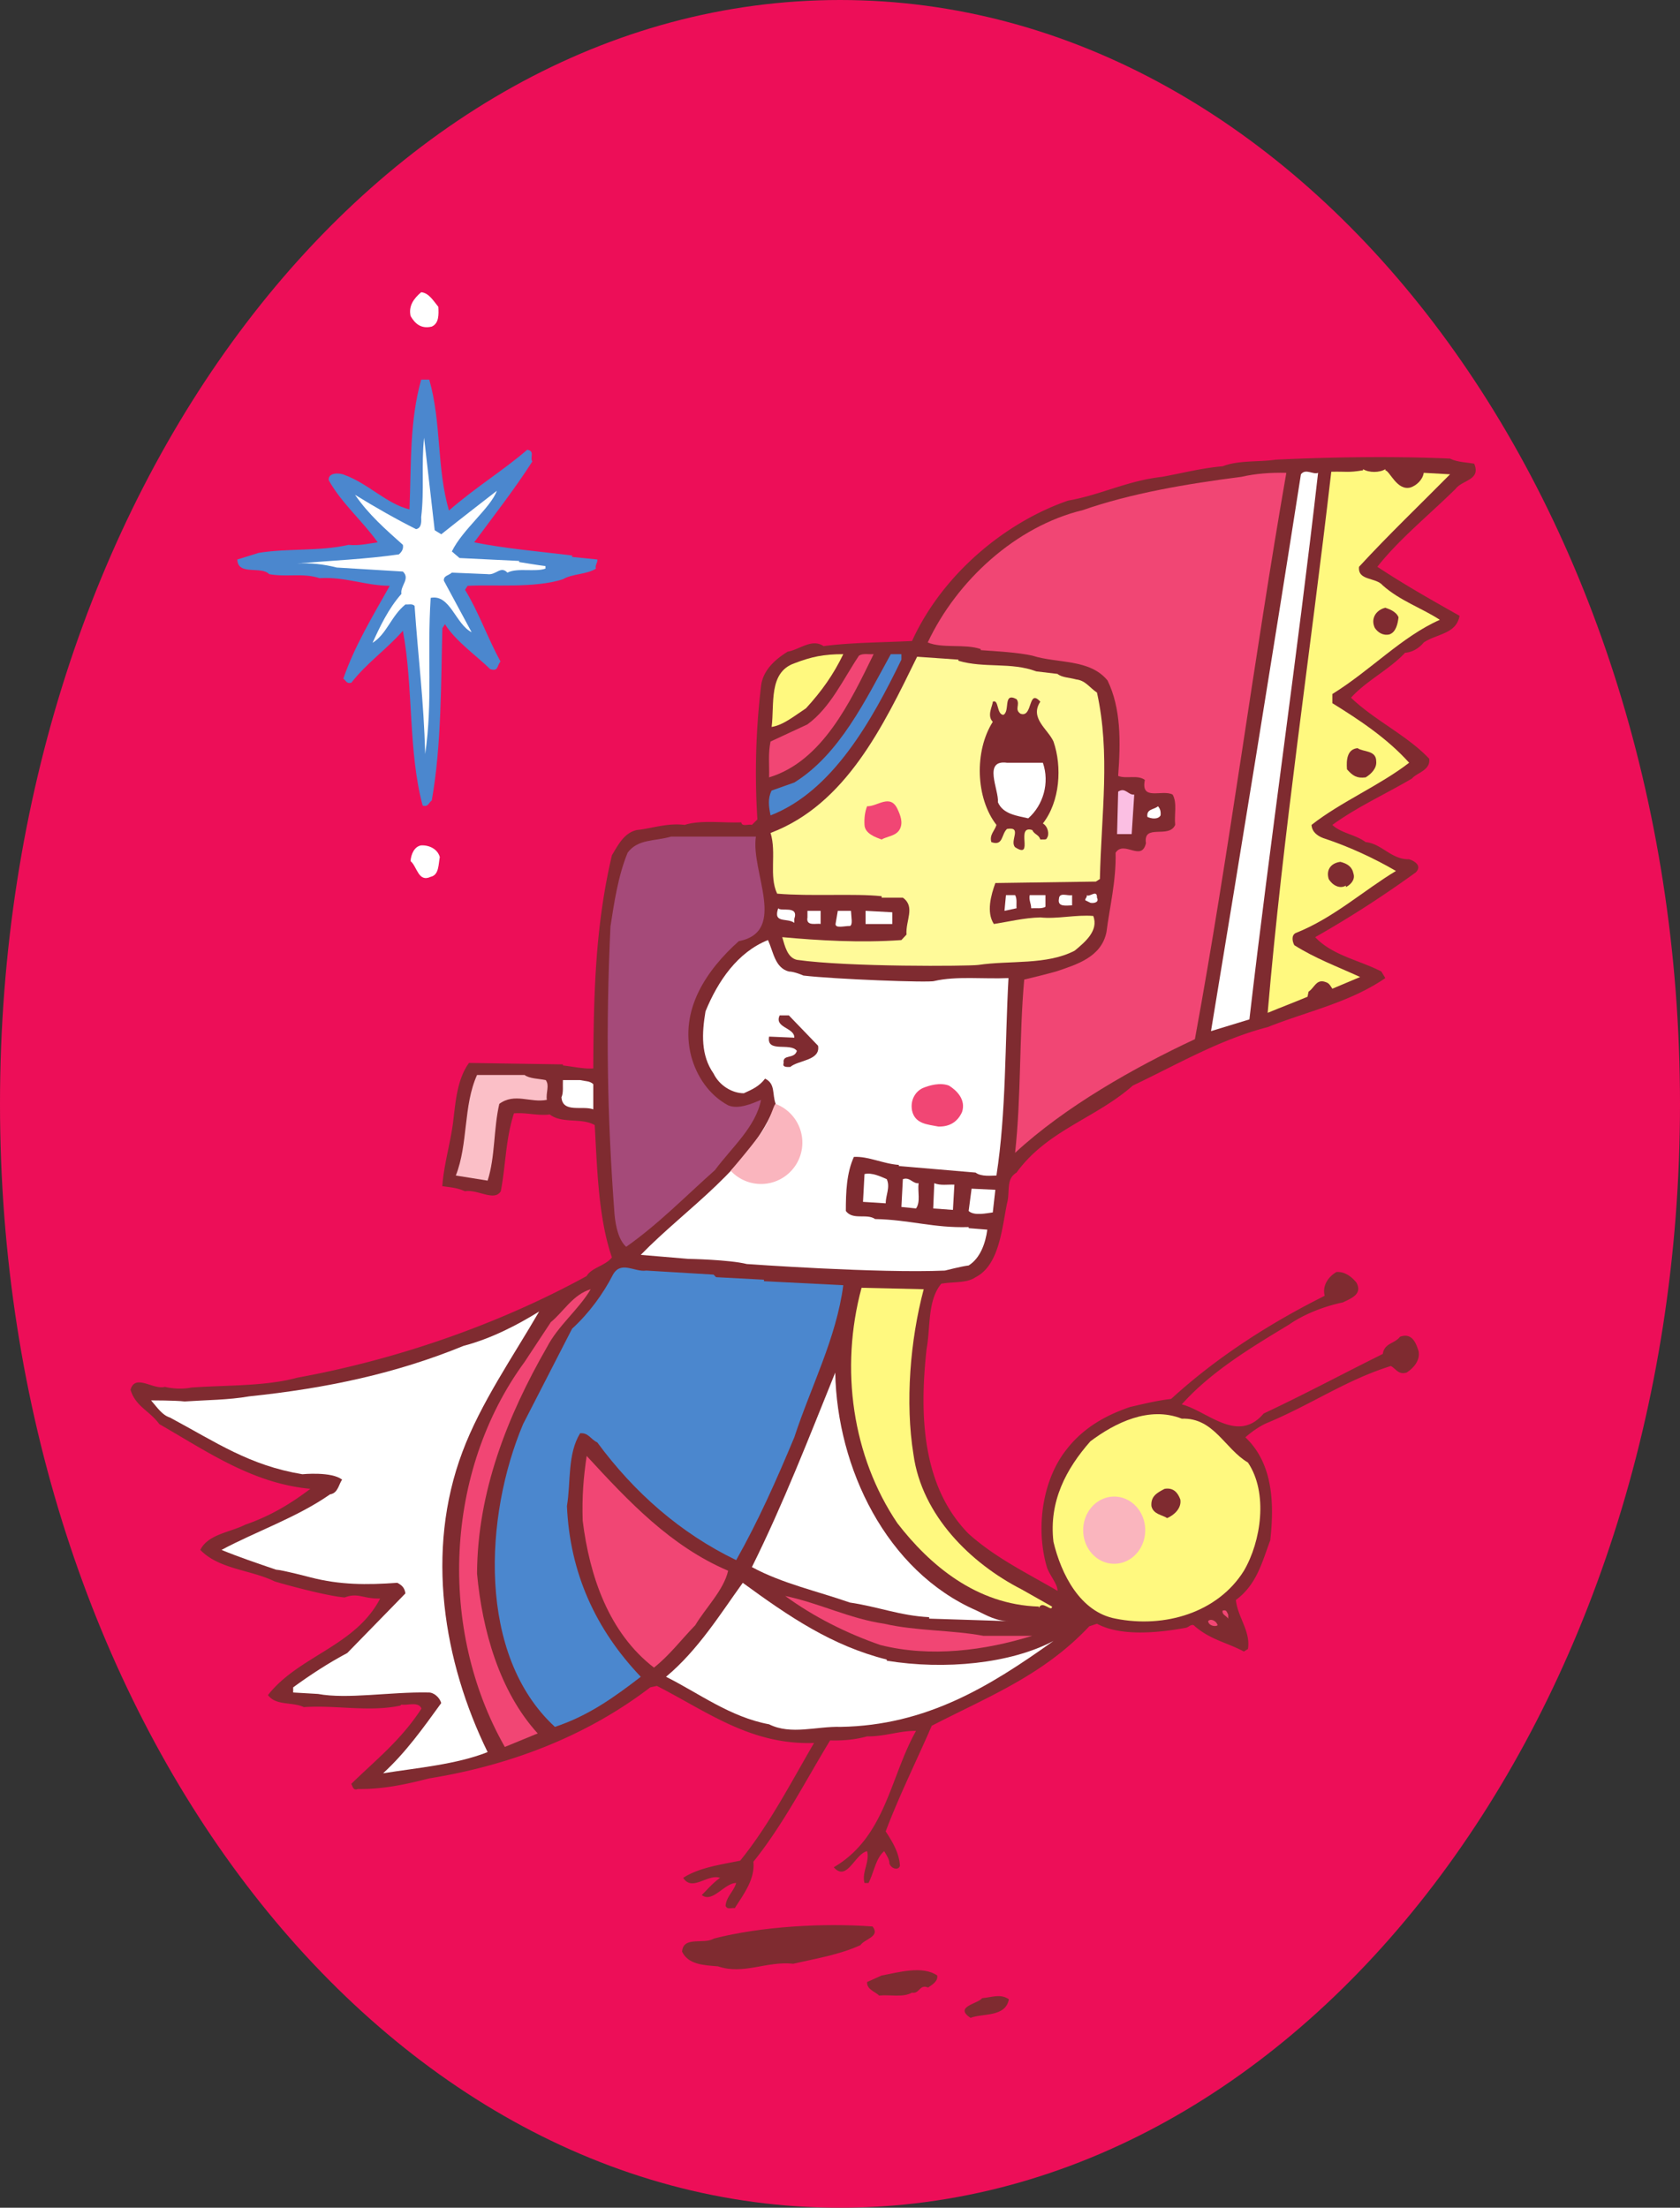 <svg xmlns="http://www.w3.org/2000/svg" width="194.188" height="255.133"><rect width="100%" height="100%" fill="#333333" stroke="none"/><path fill="#ed0e58" d="M97.094 255.133c53.62 0 97.094-57.113 97.094-127.567C194.188 57.113 150.714 0 97.094 0 43.473 0 0 57.113 0 127.566c0 70.454 43.473 127.567 97.094 127.567"/><path fill="#7f2b30" d="M19.059 160.27c.886.21 1.992.292 3.05.082 3.887-.293 8.567-.125 12.243-1.141 11.62-2.113 23.363-6.211 33.46-11.746.551-.969 2.157-1.18 2.918-2.153-1.562-4.562-1.69-10.058-1.988-15.296-1.562-.887-3.758-.125-5.195-1.223-1.477.168-2.703-.254-4.14-.129-.973 3-.93 5.875-1.52 9-.762 1.227-2.664-.254-4.14 0-.974-.422-1.524-.422-2.622-.59.168-2.367.887-4.777 1.227-7.226.296-2.282.421-5.028 1.859-7.012l10.855.168v.125c1.184.129 2.454.422 3.508.34.043-8.875.254-16.52 2.156-24.633.72-1.184 1.395-2.578 2.872-2.914 1.691-.168 3.507-.844 5.535-.594 1.86-.59 4.394-.21 6.55-.293.083.547.801.168 1.223.293l.637-.633a84.778 84.778 0 0 1 .422-15.422c.21-1.816 1.644-3.082 3.082-3.968 1.351-.215 2.789-1.567 4.14-.637 3.172-.422 6.805-.422 10.227-.59 3.547-7.773 10.816-13.73 18.039-16.226 3.848-.676 6.762-2.278 10.86-2.747 2.324-.421 4.562-1.011 7.011-1.222 1.86-.719 4.102-.465 6.129-.762 6.125-.297 13.688-.422 20.152-.125.844.422 1.86.422 2.79.59.8 1.902-1.352 1.86-2.157 2.914-3.043 3-6.504 5.789-9.039 9 3.211 2.113 6.207 3.805 9.504 5.664-.379 2.113-2.617 2.066-4.14 3.082-.508.633-1.31 1.14-2.153 1.184-1.86 1.984-4.394 3.168-6.254 5.195 2.66 2.578 6.547 4.394 9.04 7.059.171 1.351-1.434 1.605-1.985 2.28-3.086 1.817-6.297 3.255-9.211 5.364 1.016.973 2.664 1.102 3.848 1.988 1.855.168 2.957 2.028 5.027 1.985.547.168 1.562.718.758 1.523-3.758 2.703-7.309 5.028-11.617 7.477 1.984 2.113 5.113 2.66 7.648 3.968l.46.762c-4.136 2.832-8.913 3.805-13.6 5.664-5.536 1.434-10.352 4.266-15.59 6.758-4.313 3.805-9.887 5.156-13.438 10.055-1.266.761-.719 2.156-1.098 3.55-.59 2.872-.886 7.141-3.632 8.536-1.016.718-2.665.508-3.973.758-1.606 1.945-1.227 4.988-1.692 7.523-.886 7.984-.421 16.012 4.86 21.379 3.168 2.828 6.805 4.562 10.27 6.59.038-.762-.93-1.817-1.227-2.746-1.309-4.438-.551-10.055 2.281-13.606 2.027-2.617 4.73-4.012 7.352-4.902 1.691-.38 2.957-.715 4.73-.926 5.41-4.945 11.578-8.832 17.746-11.918-.297-1.184.422-2.195 1.352-2.746.972-.082 1.773.55 2.324 1.227.719 1.351-.633 1.816-1.563 2.28-2.238.466-4.562 1.395-6.253 2.579-4.184 2.535-8.957 5.367-12.38 9.21 2.958.759 6.465 4.606 9.465 1.056 4.86-2.282 9.168-4.606 13.774-6.887.168-1.266 1.394-1.184 1.984-1.985 1.395-.507 1.86.72 2.157 1.692.168 1.055-.551 1.898-1.395 2.45-.973.253-1.14-.38-1.816-.763-5.157 1.606-9.168 4.438-14.239 6.551-.93.379-1.902 1.098-2.578 1.688 3.254 3.086 3.336 7.773 2.875 11.914-.93 2.453-1.523 5.07-3.972 6.89.21 1.985 1.73 3.633 1.394 5.66l-.465.293c-1.988-1.054-3.844-1.351-5.664-2.914-.336-.422-.715.13-1.055.172-3 .547-7.437 1.055-10.265-.469l-.89.297c-5.321 5.66-11.66 8.114-18.208 11.493-1.777 4.097-3.762 8.07-5.324 12.21.805 1.227 1.562 2.493 1.648 3.973-.21.676-1.27.211-1.226-.465-.086-.425-.379-.847-.59-1.226-.973.8-1.184 2.449-1.816 3.676h-.465c-.34-1.227.633-2.45.297-3.676-1.438.34-2.325 3.59-3.848 1.86 6-3.509 6.508-10.438 9.508-15.759-1.817-.043-3.676.676-5.66.633-1.356.379-2.75.508-4.27.465-2.875 4.73-5.41 9.715-8.871 14.027.211 1.985-1.102 3.72-2.156 5.364-.38-.082-.887.21-1.055-.293.082-1.016.969-1.692 1.223-2.621-1.352 0-2.746 2.367-3.973 1.394.594-.59 1.27-1.394 2.113-1.984-1.437-.508-3.21 1.644-4.265 0 1.816-1.184 4.308-1.524 6.59-1.989 3.382-4.183 5.875-9.043 8.535-13.601-7.309.25-12.297-3.594-18.168-6.594l-.762.168c-7.352 5.621-16.137 9-25.559 10.523-2.664.676-5.28 1.266-8.238 1.223-.55.211-.594-.293-.762-.59 2.66-2.62 5.747-5.027 8.11-8.703-.336-.847-1.563-.34-2.32-.465l-.13.125c-3.675.762-7.35-.082-11.152.172-1.308-.637-3.21-.129-4.14-1.394 3.59-4.567 10.097-5.621 12.968-11.157-2.027.043-2.535-.718-4.097-.125-2.196-.171-7.477-1.648-8.11-1.859-2.789-1.352-6.422-1.394-8.578-3.633.887-1.816 3.465-2.031 5.196-2.918 2.707-.93 5.07-2.281 7.52-4.14-6.716-.633-11.915-4.309-17.45-7.477-1.172-1.582-2.742-2.027-3.336-3.973.547-1.902 2.621.043 3.973-.336"/><path fill="#4b87ce" d="M29.883 63.895c3.25-.547 7.14-.168 10.39-.93 1.227.129 2.454-.168 3.383-.293-1.734-2.453-4.183-4.52-5.664-7.184-.082-.886 1.227-.886 1.86-.593 2.746 1.015 4.859 3.34 7.48 3.972.211-5.281 0-10.18 1.352-14.996h.93c1.433 4.984.843 10.18 2.28 15.125 3.211-2.789 6.083-4.48 9.044-7.016.925.13.292.887.59 1.352-2.028 3.172-4.438 6.254-6.72 9.34 3.551.719 7.52 1.055 11.325 1.52v.171l2.914.293c.043.38-.297.676-.168 1.055-1.016.68-2.79.594-3.805 1.226-3.293 1.06-8.027.594-11.027.762l-.293.465c1.562 2.535 2.617 5.578 4.098 8.281-.422.465-.211 1.184-1.184.887-1.648-1.605-3.973-3.21-5.238-5.2l-.297.466c-.168 6.172-.086 13.523-1.227 19.902-.379.297-.422.8-1.054.59-1.692-6.336-1.055-13.645-2.282-20.195-2.027 2.28-4.14 3.675-5.957 6-.59.167-.633-.297-.93-.465 1.31-3.801 3.38-7.184 5.364-10.73-2.957-.044-5.11-1.06-8.11-.888-1.945-.636-3.804-.085-5.832-.464-.886-.973-3.632.21-3.671-1.692l2.449-.761"/><path fill="#fff" d="M21.34 161.957c2.492-.168 5.07-.168 7.476-.59 8.957-.93 17.028-2.664 24.758-5.832 3.211-.844 6.211-2.406 8.746-3.973-2.957 5.114-6.758 10.567-8.87 16.227-4.31 11.45-2.196 24.25 2.913 34.688-3.633 1.437-8.11 1.816-12.082 2.449 2.621-2.406 4.606-5.196 6.719-8.113-.172-.633-.848-1.266-1.523-1.223-4.352-.086-9.336.8-12.715.168l-2.875-.168v-.594c1.902-1.394 4.097-2.828 6.254-3.969l6.718-6.886c-.086-.637-.382-.93-.93-1.227-3.55.254-6.632.254-10.058-.633 0 0-3.21-.847-3.969-.886-2.238-.762-4.351-1.48-6.297-2.282 3.93-2.113 8.747-3.761 12.551-6.425.926-.125 1.012-1.223 1.39-1.688-1.179-.973-4.6-.633-4.6-.633-6.13-1.015-9.93-3.676-15.298-6.55-.921-.294-1.449-1.141-2.187-1.985 0 0 2.852 0 3.879.125m24.765-97.891c.34-.296.551-.636.465-1.101-2.027-1.817-3.93-3.461-5.535-5.785 2.324 1.433 4.774 2.828 7.055 3.968.719-.125.594-1.054.594-1.394.378-3.125 0-6.04.336-9.168l1.226 10.691.762.465c2.324-1.86 4.265-3.34 6.422-5.027-.72 1.984-3.973 4.476-5.2 7.012l.887.761 6.887.336v.13c1.058.167 2.031.335 3.043.464v.293c-1.184.426-3.254-.125-4.395.465-.8-.844-1.308.34-2.324.172l-4.098-.172c-.378.34-.972.34-.925.93l3.21 5.956c-1.859-.93-2.495-4.433-4.734-3.968-.422 6.504.254 11.914-.633 18.039-.168-6.211-.804-11.028-1.226-17.11-.254-.296-.719-.128-1.055-.171-1.648 1.312-2.156 3.425-3.805 4.437.848-1.86 1.817-3.93 3.34-5.66-.168-.93 1.055-1.734.168-2.578l-7.648-.465c-1.477-.379-3-.55-4.606-.465 3.973-.336 8.07-.508 11.79-1.055m2.578 33.629c.93-.043 1.898.422 2.152 1.352-.168.848-.082 2.07-1.055 2.281-1.437.676-1.562-1.183-2.324-1.816.043-.758.422-1.688 1.227-1.817m0-63.925c.886.085 1.394.972 1.984 1.69.043.888.086 1.903-.762 2.282-1.222.297-1.941-.336-2.449-1.222-.254-1.184.379-2.032 1.227-2.75"/><path fill="#fbbfc7" d="M55.14 124.227h5.493c.547.425 1.648.425 2.449.593.465.633 0 1.395.125 2.282-1.898.378-3.715-.844-5.492.464-.676 2.871-.465 6.13-1.352 8.871l-3.676-.59c1.438-3.632.848-8.07 2.454-11.62"/><path fill="#f14674" d="M63.672 152.79c1.523-1.267 2.535-3.169 4.605-3.802-1.394 2.364-3.757 4.184-5.07 6.719-4.562 7.941-8.023 16.688-8.066 26.148.59 6.47 2.574 13.606 7.011 18.465l-3.8 1.563c-7.735-13.602-6.973-31.856 2.28-44.488l3.04-4.606"/><path fill="#4b87ce" d="M66.125 153.55c1.941-1.773 3.59-4.015 4.73-6.253.93-1.649 2.536-.254 3.844-.465l7.778.465.293.297 5.535.293v.172l9.168.464c-.801 6.125-3.758 11.747-5.66 17.575-2.028 4.859-4.141 9.632-6.72 14.195-6.464-3.125-11.784-7.816-16.054-13.602-.8-.382-1.012-1.14-1.984-1.058-1.48 2.41-1.059 5.62-1.524 8.41.34 7.773 3.34 14.281 8.535 19.73-3.125 2.407-6.082 4.52-9.925 5.79-9-8.282-8.157-24.38-3.68-34.985l5.664-11.027"/><path fill="#fff" d="M65.066 124.82h1.989c.683.149 1.097.086 1.52.465v2.914c-1.223-.465-3.548.465-3.677-1.394.254-.547.13-1.352.168-1.985"/><path fill="#f14674" d="M67.813 168.254c4.902 5.324 9.718 10.434 16.351 13.266-.508 2.238-2.617 4.308-3.8 6.296-1.606 1.645-2.958 3.465-4.774 4.899-5.2-4.012-7.438-10.52-8.238-16.985-.086-2.785.082-4.898.46-7.476"/><path fill="#a54a79" d="M72.547 98.54c1.183-1.606 3.125-1.31 5.027-1.86h9.801c-.633 4.015 3.719 10.988-1.984 12.086-3.676 3.293-6.887 7.902-5.493 13.308.633 2.324 2.07 4.477 4.266 5.66 1.184.508 2.79-.21 3.805-.632-.637 3.168-3.383 5.492-5.324 8.113-3.465 3.082-6.59 6.293-10.266 8.87-.89-.8-1.227-2.405-1.352-3.8-.847-11.367-1.015-21.465-.465-33.21.422-2.747.887-5.872 1.985-8.536"/><path fill="#fff" d="M89.656 127.566c-.422-1.14 0-2.324-1.222-2.914-.676.887-1.438 1.223-2.454 1.688-1.351 0-2.828-.887-3.503-2.281-1.48-2.11-1.356-4.645-.93-7.18 1.433-3.508 3.719-6.848 7.223-8.242.636 1.394.804 3.21 2.41 3.633.633 0 1.687.468 1.687.468 3.508.422 14.578.844 15.125.633 2.54-.594 5.707-.21 8.578-.34-.422 7.649-.254 15.465-1.394 22.817-.508 0-1.774.168-2.406-.34l-8.875-.758v-.129c-1.817-.125-3.504-1.012-5.196-.926-.844 1.856-.93 4.055-.93 6.25.805 1.098 2.41.254 3.38.93 4.058.086 6.718 1.055 10.816.93v.125l2.156.172c-.21 1.562-.805 3.293-2.156 4.14-.758.082-2.746.59-2.746.59-7.606.34-22.899-.758-22.899-.758-2.07-.512-6.761-.594-6.761-.594l-5.493-.464c5.243-5.41 12.762-10.098 15.59-17.45m-3.801 55.348c5.325 3.887 10.266 7.266 16.645 8.871v.13c6.719 1.097 14.324.335 19.27-2.282-7.395 5.281-14.704 9.758-24.59 9.93-2.79-.086-5.746.968-8.282-.297-4.523-.844-8.113-3.594-11.914-5.493 3.715-3.086 6.336-7.351 8.871-10.859"/><path fill="#7f2b30" d="M82.516 224.023c5.453-1.394 12.593-1.816 18.34-1.394.93 1.183-.93 1.437-1.395 2.156-2.41 1.098-4.988 1.52-7.774 2.152-3.085-.335-5.746 1.313-8.707.297-1.687-.129-3.421-.21-4.14-1.691.129-1.86 2.535-.8 3.676-1.52"/><path fill="#fff" d="M96.543 158.621c.21 10.984 5.875 22.942 16.352 27.504 1.226.59 2.28 1.227 3.843 1.227l-9.336-.297v-.168c-3.379-.172-5.957-1.227-9.168-1.692-3.718-1.308-7.816-2.195-11.324-4.097 3.633-7.309 6.594-14.957 9.633-22.477"/><path fill="#7f2b30" d="M91.813 119.918c.042-1.18-2.368-1.14-1.692-2.578h1.059l3.379 3.508c.296 1.734-2.282 1.648-3.211 2.453-.297 0-.973.082-.762-.465-.168-1.059 1.226-.383 1.523-1.395-.761-1.015-3.55.297-3.21-1.648l2.913.125"/><path fill="#4b87ce" d="M91.813 90.43c5.238-3.254 8.238-9.551 11.152-14.832h1.226v.632c-3.379 6.973-7.941 15.211-15.125 18-.21-1.054-.34-1.94.125-2.87l2.621-.93"/><path fill="#f14674" d="M93.332 83.71c2.664-1.944 4.14-5.237 5.957-7.944.465-.293 1.102-.125 1.691-.168-2.66 5.449-5.914 12.379-12.082 14.238.043-1.563-.128-2.703.168-4.14l4.266-1.985"/><path fill="#fffa99" d="M89.066 96.258c8.704-3.293 13.012-12.336 16.942-20.363l4.773.335v.13c3 .886 6.086.128 9 1.226l2.453.293c.504.422 1.391.422 2.153.637 1.097.125 1.52.93 2.41 1.52 1.562 7.097.508 13.94.336 21.546l-.465.297-11.617.168c-.508 1.394-1.059 3.379-.172 4.734 1.648-.254 3.508-.718 5.367-.761 1.945.21 4.14-.34 6.125-.168.637 1.687-.926 2.996-2.152 4.011-3.254 1.692-7.438 1.098-11.156 1.649-1.172.148-15.04.254-20.954-.59-1.101-.254-1.394-1.61-1.691-2.621 4.14.379 9 .676 13.773.336l.59-.633c-.125-1.606 1.059-3.211-.422-4.266h-2.449v-.168c-3.125-.34-8.156.04-12.082-.297-.973-2.07-.043-4.691-.762-7.015"/><path fill="#fff97f" d="M91.813 76.656c1.984-.761 3.378-1.058 5.66-1.058-1.141 2.367-2.493 4.27-4.309 6.254-1.351.886-2.621 1.945-3.973 2.156.34-2.664-.378-6.297 2.622-7.352"/><path fill="#fff" d="M89.953 104.96c.297.427 2.41-.378 1.86 1.228v.464c-.805-.632-2.493.13-1.86-1.691"/><path fill="#f14674" d="M90.758 184.434c4.012.847 7.433 2.62 11.449 3.21 3.676.848 7.86.72 11.45 1.395h5.66c-5.45 1.691-11.747 2.535-17.575 1.059-3.887-1.352-7.691-3.254-10.984-5.664"/><path fill="#fff" d="M94.855 105.258v1.523c-.382-.129-1.734.336-1.523-.761v-.762h1.523m1.985 0h1.523c.04.844.219 1.543-.097 1.754-.551-.043-1.84.36-1.672-.317l.246-1.437"/><path fill="#fff97f" d="m99.586 148.82 7.184.168c-1.563 5.871-2.157 13.098-1.184 19.098.973 7.055 6.633 12.59 12.504 15.59l3.508 1.984c0 .719-1.141-.805-1.52.168v-.168c-7.226-.21-12.633-4.816-16.351-9.633-5.196-7.691-6.676-17.828-4.141-27.207"/><path fill="#fff" d="M99.926 135.68c.844-.211 1.898.293 2.574.59.422.93-.125 1.859-.125 2.789l-2.621-.168.172-3.211"/><path fill="#f14674" d="M100.223 93.176c1.18.043 2.66-1.48 3.504.293.34.718.675 1.566.296 2.324-.421.848-1.523.848-2.113 1.227-.676-.254-1.945-.676-1.984-1.692-.043-.758.039-1.476.297-2.152"/><path fill="#fff" d="M103.137 105.426v1.355h-3.086v-1.523l3.086.168"/><path fill="#f14674" d="M102.5 94.105c.043.422.594.801.172 1.223-.297.254-.805.129-1.227.129l-.633-.887c.465-.383 1.141-1.226 1.688-.465"/><path fill="#7f2b30" d="M101.91 228.293c1.903-.34 4.692-1.188 6.422 0 .125.676-.633 1.098-1.055 1.39-1.015-.421-.972.762-1.859.594-1.059.59-2.535.211-3.805.336-.379-.422-1.433-.676-1.39-1.562l1.687-.758"/><path fill="#fff" d="M104.36 136.27c.804-.297 1.14.55 1.82.464-.13.973.25 2.157-.297 2.918l-1.692-.172.168-3.21"/><path fill="#f14674" d="M106.64 125.75c.805-.34 2.032-.676 3.044-.297.886.55 1.984 1.606 1.523 3.043-.508 1.14-1.437 1.73-2.75 1.692-1.266-.254-2.703-.297-3.039-1.86-.211-1.14.336-2.156 1.223-2.578"/><path fill="#f14674" d="M107.7 126.68c.972-.168 1.433.125 1.859.886.168 1.48-1.395 1.309-2.325 1.098-.93-.59-.168-1.816.465-1.984m17.449-67.727c5.579-1.945 12.04-3.043 18.336-3.848 1.649-.378 3.34-.503 5.2-.464-3.762 21.55-6.594 43.816-10.567 65.449-6.969 3.25-15.039 7.816-20.785 13.137.719-6.547.465-13.434 1.055-20.024 1.226-.297 2.453-.594 3.675-.933 2.368-.801 5.243-1.645 5.833-4.56.335-2.706 1.14-5.917 1.054-9.17.973-1.478 3 1.1 3.508-1.099-.34-2.324 2.66-.464 3.379-2.113-.125-1.183.254-2.535-.293-3.504-1.227-.637-3.719.801-3.211-1.691-.848-.633-2.156-.086-3.086-.465.297-3.93.336-7.816-1.226-11.027-2.07-2.536-5.786-1.942-8.704-2.875-1.73-.38-4.14-.504-5.957-.633v-.125c-1.859-.633-4.394-.043-6.125-.762 3.38-7.184 10.223-13.434 17.914-15.293"/><path fill="#fff" d="M107.992 136.734c.719.297 1.567.13 2.324.168l-.168 2.918-2.28-.168.124-2.918m7.058.762-.296 2.617c-.719.086-2.152.426-2.79-.168l.34-2.578 2.747.13"/><path fill="#7f2b30" d="M113.527 230.91c1.102-.082 2.114-.547 3.086.13-.379 2.108-3.043 1.6-4.437 2.151-1.942-1.308.847-1.605 1.351-2.28m1.227-147.497c-.719-.719 0-1.86 0-2.324.719-.336.422 1.48 1.226 1.523.801-.426-.085-2.664 1.52-1.816.465.633-.297 1.18.465 1.687 1.437.508.844-2.996 2.281-1.394-1.266 1.902.887 3.172 1.524 4.605 1.011 2.918.757 6.93-1.227 9.465.633.38.762 1.309.465 1.692-.043.25-.508.125-.762.168-.168-.59-.676-.551-.93-1.098-2.027-.633.297 3.465-1.984 1.984-.676-.719.887-2.406-.93-2.113-.675.594-.422 2.031-1.816 1.523-.254-.847.422-1.351.59-1.988-2.406-3.082-2.574-8.531-.422-11.914"/><path fill="#fff" d="M116.402 88.145h4.141c.805 2.324.043 4.902-1.691 6.425-1.266-.297-2.915-.465-3.504-1.86.125-1.437-1.778-4.944 1.054-4.565m.93 15.296c.254.422.125 1.016.168 1.52l-1.395.297.172-1.817h1.055m3.508 0v1.352c-.426.254-1.102.129-1.649.168 0-.547-.296-.969-.168-1.52h1.817"/><path fill="#fff97f" d="M126.035 166.563c2.871-2.153 6.8-4.098 10.563-2.618 3.718-.129 4.941 3.465 7.648 5.07 2.363 3.505 1.52 9.126-.465 12.505-3 4.816-9.129 6.675-14.832 5.535-4.097-.762-6.293-5.153-7.18-8.871-.55-4.692 1.477-8.454 4.266-11.622"/><path fill="#fff" d="M123.922 103.441v1.184c-.59 0-1.73.254-1.52-.762.043-.8 1.012-.293 1.52-.422m1.691 0c.293.297 1.223-.718 1.184.297.293.547-.383.676-.762.59l-.59-.293c-.043-.215.25-.34.168-.594"/><path fill="#fbbfe3" d="M129.246 91.484c.844-.55 1.14.422 1.86.34l-.297 4.563h-1.688l.125-4.903"/><path fill="#fff" d="M133.852 93.176c.253.293.34.59.296 1.054-.296.508-1.101.383-1.523.172-.125-.933.719-.804 1.227-1.226"/><path fill="#7f2b30" d="M134.613 172.055c1.012-.168 1.52.422 1.817 1.226.168 1.016-.72 1.817-1.524 2.156-.547-.382-1.605-.425-1.816-1.394-.082-1.14.637-1.523 1.523-1.988"/><path fill="#f14674" d="M140.738 187.816c-.21.211-1.015.082-1.097-.464.297-.383 1.011 0 1.097.464"/><path fill="#fff" d="M150.371 54.812c.55-.718 1.438.082 1.984-.171-2.406 21.168-5.53 42.421-7.94 63.164l-4.438 1.355c3.507-21.254 7.058-43.012 10.394-64.348"/><path fill="#f14674" d="M141.328 186.125c.465-.125.465.168.637.465v.465c-.211-.34-.762-.465-.637-.93"/><path fill="#fff97f" d="M153.879 54.516c1.86-.043 1.902.125 3.676-.168v-.13c.675.423 1.898.423 2.574 0v.13c.55.125 1.355 2.406 2.918 1.984.633-.21 1.394-.844 1.52-1.691l3.042.171c-3.422 3.465-7.097 6.97-10.52 10.688-.171 1.648 1.942 1.184 2.747 2.156 1.984 1.774 4.605 2.66 6.59 3.973-4.395 1.941-7.985 5.828-12.422 8.574v1.059c3 1.86 6.297 4.011 8.875 6.883-3.383 2.62-7.902 4.523-11.281 7.183.043.805.675 1.27 1.351 1.524 2.957.972 5.871 2.324 8.406 3.8-3.675 2.2-7.222 5.45-11.617 7.184-.508.297-.34 1.012-.129 1.394 2.41 1.52 4.82 2.407 7.606 3.676l-3.211 1.352c-.211-.297-.336-.633-.762-.762-1.097-.422-1.308.676-1.984 1.098l-.125.593c-1.606.676-3.086 1.227-4.606 1.86 1.774-20.79 4.903-41.32 7.352-62.531"/><path fill="#7f2b30" d="M154.934 99.598c.804.21 1.351.547 1.52 1.394.214.719-.423 1.309-.888 1.52v-.168c-.714.422-1.562-.043-1.984-.762-.34-1.14.34-1.86 1.352-1.984m1.984-13.141c.637.465 2.156.211 2.156 1.52.086.804-.59 1.48-1.222 1.859-1.016.129-1.48-.168-2.157-.93-.086-1.054 0-2.324 1.223-2.449m3.211-16.227c.34.13 1.226.383 1.523 1.102-.086.758-.297 1.73-1.054 1.984-.762.172-1.356-.254-1.692-.761-.508-1.098.168-2.067 1.223-2.325"/><path fill="#fab5be" d="M87.86 131.094c-1.43 1.93-3.403 4.199-3.403 4.199a4.78 4.78 0 1 0 5.23-7.707c-.253-.098-.55 1.789-1.828 3.508m40.931 49.621c1.98 0 3.585-1.738 3.585-3.883 0-2.144-1.605-3.883-3.586-3.883-1.98 0-3.586 1.738-3.586 3.883s1.606 3.883 3.586 3.883"/></svg>
